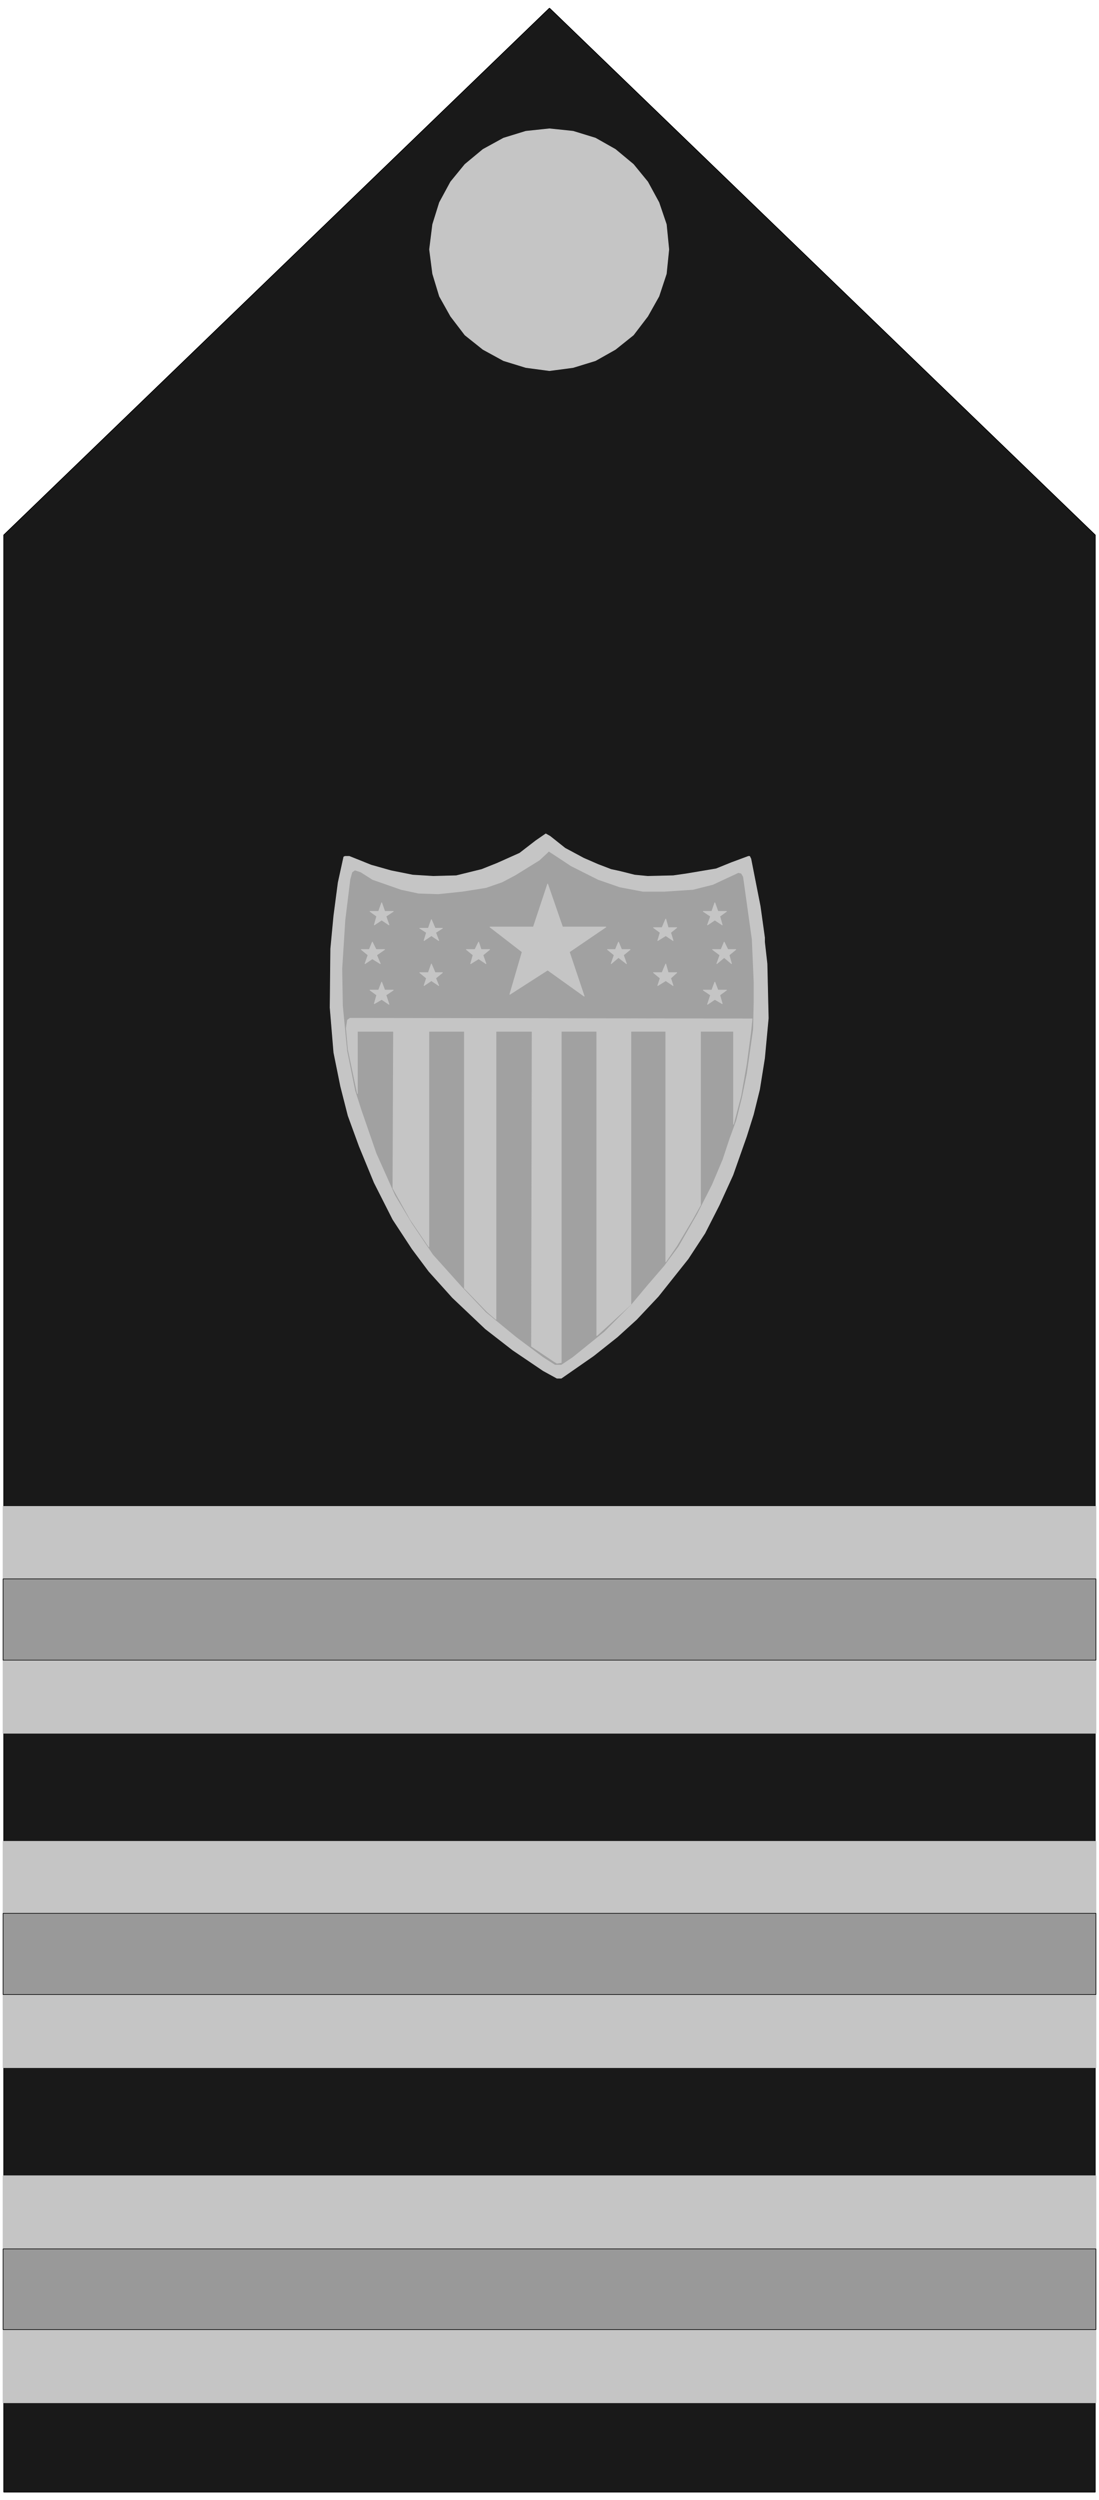 <svg width="1755.771" height="3990.859" viewBox="0 0 1316.828 2993.144" xmlns="http://www.w3.org/2000/svg"><rect x="0" y="0" width="1316.828" height="2993.144" fill="#333333" stroke="none"/><defs><clipPath id="a"><path d="M0 0h1316.828v2992H0Zm0 0"/></clipPath></defs><path style="fill:#fff;fill-opacity:1;fill-rule:nonzero;stroke:none" d="M0 2992.184h1316.828V-.961H0Zm0 0" transform="translate(0 .96)"/><g clip-path="url(#a)" transform="translate(0 .96)"><path style="fill:#fff;fill-opacity:1;fill-rule:evenodd;stroke:#fff;stroke-width:.14;stroke-linecap:square;stroke-linejoin:bevel;stroke-miterlimit:10;stroke-opacity:1" d="M0 .64h252.75v574.22H0Zm0 0" transform="matrix(5.21 0 0 -5.21 0 2994.79)"/></g><path style="fill:#191919;fill-opacity:1;fill-rule:evenodd;stroke:#191919;stroke-width:.14;stroke-linecap:square;stroke-linejoin:bevel;stroke-miterlimit:10;stroke-opacity:1" d="m.86 452.06 125.51 121.07 125.52-121.07V2.37H.86Zm0 0" transform="matrix(5.21 0 0 -5.21 0 2995.75)"/><path style="fill:none;stroke:#000;stroke-width:.14;stroke-linecap:square;stroke-linejoin:bevel;stroke-miterlimit:10;stroke-opacity:1" d="m.86 452.06 125.51 121.07 125.52-121.07V2.37H.86Zm0 0" transform="matrix(5.21 0 0 -5.21 0 2995.75)"/><path style="fill:#c5c5c5;fill-opacity:1;fill-rule:evenodd;stroke:#c5c5c5;stroke-width:.14;stroke-linecap:square;stroke-linejoin:bevel;stroke-miterlimit:10;stroke-opacity:1" d="m126.37 545.41 5.44-.57 5.14-1.58 4.58-2.59 4.14-3.44 3.29-4.02 2.58-4.74 1.71-5.03.57-5.75-.57-5.6-1.71-5.17-2.58-4.59-3.29-4.31-4.14-3.31-4.58-2.58-5.14-1.58-5.44-.72-5.43.72-5.14 1.58-4.72 2.58-4.15 3.31-3.29 4.31-2.57 4.59-1.57 5.17-.72 5.6.72 5.75 1.57 5.03 2.57 4.74 3.29 4.02 4.15 3.44 4.72 2.59 5.14 1.58zm0 0" transform="matrix(5.21 0 0 -5.21 0 2995.75)"/><path style="fill:#b3b3b3;fill-opacity:1;fill-rule:evenodd;stroke:#b3b3b3;stroke-width:.14;stroke-linecap:square;stroke-linejoin:bevel;stroke-miterlimit:10;stroke-opacity:1" d="m129.52 379.24 4.29-2.44 1.86-.72 5-1.87 4.72-1.29h.86l4.28-.29 6.01.15 5.57 1 4.44 1.01 4.71 2.01h.43l.29-.86 1.57-8.77 1.29-9.19.86-7.32v-10.49l-.43-5.45-.86-7.04-1.43-6.61-1.29-5.03-.43-1.14-3.14-8.62-3.29-7.47-2.86-5.6-5.29-8.05-4.86-6.17-6.15-6.75-5.71-5.03-4.58-3.59-7-4.45-1.29.43-2.57 1.72-2.86 1.73-7.72 5.31-7.44 6.75-7.29 8.04-4.57 6.04-2.86 4.02-3.43 6.75-4.58 9.76-3.14 8.62-1.86 6.61-1.57 10.34-.72 9.48.15 10.34.57 6.61.57 5.02 1.14 7.47.57 2.59.58.28 1.57-.57 3.86-1.29 5.72-1.58 7.43-1.01h4.58l5 .86 4.57 1.3 4.29 2.01 4.29 2.01 3.86 3.3.86-.14zm0 0" transform="matrix(5.21 0 0 -5.21 0 2995.75)"/><path style="fill:#c5c5c5;fill-opacity:1;fill-rule:evenodd;stroke:#c5c5c5;stroke-width:.14;stroke-linecap:square;stroke-linejoin:bevel;stroke-miterlimit:10;stroke-opacity:1" d="m129.95 380.1 4.29-2.3 3.29-1.43 3-1.15 2-.43 3.43-.86 3-.29 5.86.14 3.01.43 6.86 1.15 3.57 1.44 3.86 1.43h.29l.28-.57 2.15-10.92 1-7.18v-1l.57-5.03.29-12.5-.86-9.19-1.15-7.18-1.42-5.74-1.58-5.03-3.14-8.9-3.15-6.9-3.29-6.46-3.86-5.89-6.86-8.62-5-5.31-4.43-4.02-5.43-4.31-7.44-5.17h-1l-3.14 1.72-7.01 4.74-6.29 4.88-7.58 7.18-5.43 6.04-3.86 5.17-4.43 6.75-4.29 8.47-3.43 8.33-2.57 7.04-1.72 6.75-1.57 7.76-.86 10.34.14 13.5.72 7.61 1 7.61 1.29 5.89.28.14h1l5.01-2.01 4.57-1.29 5-1 4.72-.29 5.29.14 5.86 1.44 3.58 1.43 5.14 2.3 3.72 2.87 2.29 1.58 1-.57zm0 0" transform="matrix(5.21 0 0 -5.21 0 2995.75)"/><path style="fill:#a1a1a1;fill-opacity:1;fill-rule:evenodd;stroke:#a1a1a1;stroke-width:.14;stroke-linecap:square;stroke-linejoin:bevel;stroke-miterlimit:10;stroke-opacity:1" d="m131.24 375.94 6.29-3.16 5-1.73 5.29-1h5l6.58.43 4.57 1.15 5.86 2.73.58-.15.42-.72 2.01-14.36.43-9.91v-4.31l-.15-6.46-1.43-10.05-1.14-5.61-1.29-5.17-1.57-4.3-1.57-4.74-2.43-5.75-3.43-6.75-4.29-7.47-3.29-4.45-3.72-4.31-3.86-4.6-6.14-6.17-7.3-5.89-2.57-1.72h-1.43l-2.71 1.72-6.15 4.6-7.01 5.74-5.57 5.89-6.58 7.32-4.86 7.19-3.86 6.46-4.29 9.62-3.43 9.91-1.43 4.45-1.86 9.2-1 10.34-.14 8.47.71 11.2 1.15 9.34.43 1.58.57.43 1.29-.43 2.71-1.72 6.58-2.3 4-.86 4.58-.15 5.57.58 5.43.86 3.72 1.29 3 1.58 5.58 3.45 1.86 1.72.28.29 2.86-1.87zm0 0" transform="matrix(5.21 0 0 -5.21 0 2995.75)"/><path style="fill:#c5c5c5;fill-opacity:1;fill-rule:evenodd;stroke:#c5c5c5;stroke-width:.14;stroke-linecap:square;stroke-linejoin:bevel;stroke-miterlimit:10;stroke-opacity:1" d="m172.98 340.89-.29-2.87-1-7.47-1.28-7.32-1.72-6.61v21.4h-7.58v-39.93l-1.85-3.3-3.58-6.03-2.57-3.74v53h-8.01v-62.77l-5-4.59-2.86-2.59v69.95h-8.15V261.9l-1-.15-.71.43-5.15 3.45.14 72.39h-8.29v-66.21l-2 1.72-5.29 5.46v59.03h-8.15v-49.55l-4.29 6.32-4 7.18.14 36.05H82.2v-14.36l-2.14 10.19-.43 4.89.28 1.86.58.43zm-52.9 15.37-7.43 5.74h10.01l3.29 9.91 3.43-9.91h10l-8.43-5.74 3.43-10.2-8.43 6.03-8.72-5.6zm-22.01 4.45-1.57 1.01h2l.71 2.01.86-2.01h1.72l-1.58-1.01.72-1.87-1.72 1.15-1.71-1.15zm56.18 0 1.43 1.15h-2l-.57 2.01-.86-2.01h-2l1.57-1.15-.57-1.87 1.86 1.15 1.71-1.15zm-45.46-5.17-1.57 1.29h2l.86 1.73.57-1.73h2l-1.57-1.29.71-2.01-1.71 1.15-1.86-1.15zm34.6 0 1.57 1.29h-2l-.72 1.73-.71-1.73h-1.86l1.57-1.29-.71-2.01 1.71 1.44 1.86-1.44zm-45.32-5.31-1.57 1.29h2l.71 2.01.86-2.01h1.72l-1.58-1.29.72-1.73-1.72 1.15-1.71-1.15zm56.18 0 1.43 1.29h-2l-.57 2.01-.86-2.01h-2l1.57-1.29-.57-1.73 1.86 1.15 1.71-1.15zm-67.62-3.88-1.57 1.15h2l.72 1.87.71-1.87h2l-1.71-1.15.71-2.16-1.71 1.15-1.72-1zm78.92 0 1.57 1.15h-2l-.72 1.87-.71-1.87h-2l1.71-1.15-.71-2.16 1.71 1.15 1.72-1zm-80.92 9.19-1.57 1.29h1.86l.71 1.73.86-1.73h2l-1.86-1.29.86-2.01-1.86 1.15-1.71-1.15zm83.06 0 1.57 1.29h-1.86l-.85 1.73-.72-1.73h-2l1.72-1.29-.72-2.01 1.72 1.44 1.71-1.44zm-81.06 8.91-1.57 1.14h2l.72 2.02.71-2.02h2l-1.71-1.14.71-2.01-1.71 1.14-1.72-1.14zm78.92 0 1.57 1.14h-2l-.72 2.02-.71-2.02h-2l1.71-1.14-.71-2.01 1.71 1.14 1.72-1.14zM.71 228.86h251.33v-52.13H.71Zm0 0" transform="matrix(5.21 0 0 -5.21 0 2995.75)"/><path style="fill:none;stroke:#c5c5c5;stroke-width:.14;stroke-linecap:square;stroke-linejoin:bevel;stroke-miterlimit:10;stroke-opacity:1" d="M.71 228.86h251.33v-52.13H.71Zm0 0" transform="matrix(5.21 0 0 -5.21 0 2995.75)"/><path style="fill:#c5c5c5;fill-opacity:1;fill-rule:evenodd;stroke:#c5c5c5;stroke-width:.14;stroke-linecap:square;stroke-linejoin:bevel;stroke-miterlimit:10;stroke-opacity:1" d="M.71 151.88h251.33V99.89H.71Zm0 0" transform="matrix(5.21 0 0 -5.21 0 2995.75)"/><path style="fill:none;stroke:#c5c5c5;stroke-width:.14;stroke-linecap:square;stroke-linejoin:bevel;stroke-miterlimit:10;stroke-opacity:1" d="M.71 151.88h251.33V99.89H.71Zm0 0" transform="matrix(5.21 0 0 -5.21 0 2995.75)"/><path style="fill:#c5c5c5;fill-opacity:1;fill-rule:evenodd;stroke:#c5c5c5;stroke-width:.14;stroke-linecap:square;stroke-linejoin:bevel;stroke-miterlimit:10;stroke-opacity:1" d="M.71 75.04h251.33V22.91H.71Zm0 0" transform="matrix(5.21 0 0 -5.21 0 2995.75)"/><path style="fill:none;stroke:#c5c5c5;stroke-width:.14;stroke-linecap:square;stroke-linejoin:bevel;stroke-miterlimit:10;stroke-opacity:1" d="M.71 75.04h251.33V22.91H.71Zm0 0" transform="matrix(5.21 0 0 -5.21 0 2995.75)"/><path style="fill:#999;fill-opacity:1;fill-rule:evenodd;stroke:#999;stroke-width:.14;stroke-linecap:square;stroke-linejoin:bevel;stroke-miterlimit:10;stroke-opacity:1" d="M.71 212.2h251.33v-18.67H.71Zm0 0" transform="matrix(5.21 0 0 -5.21 0 2995.75)"/><path style="fill:none;stroke:#000;stroke-width:.14;stroke-linecap:square;stroke-linejoin:bevel;stroke-miterlimit:10;stroke-opacity:1" d="M.71 212.2h251.33v-18.67H.71Zm0 0" transform="matrix(5.21 0 0 -5.21 0 2995.75)"/><path style="fill:#999;fill-opacity:1;fill-rule:evenodd;stroke:#999;stroke-width:.14;stroke-linecap:square;stroke-linejoin:bevel;stroke-miterlimit:10;stroke-opacity:1" d="M.71 58.24h251.33V39.71H.71Zm0 0" transform="matrix(5.21 0 0 -5.21 0 2995.75)"/><path style="fill:none;stroke:#000;stroke-width:.14;stroke-linecap:square;stroke-linejoin:bevel;stroke-miterlimit:10;stroke-opacity:1" d="M.71 58.24h251.33V39.71H.71Zm0 0" transform="matrix(5.21 0 0 -5.21 0 2995.75)"/><path style="fill:#999;fill-opacity:1;fill-rule:evenodd;stroke:#999;stroke-width:.14;stroke-linecap:square;stroke-linejoin:bevel;stroke-miterlimit:10;stroke-opacity:1" d="M.71 135.36h251.33v-18.67H.71Zm0 0" transform="matrix(5.21 0 0 -5.21 0 2995.75)"/><path style="fill:none;stroke:#000;stroke-width:.14;stroke-linecap:square;stroke-linejoin:bevel;stroke-miterlimit:10;stroke-opacity:1" d="M.71 135.36h251.33v-18.67H.71Zm0 0" transform="matrix(5.21 0 0 -5.21 0 2995.75)"/></svg>
